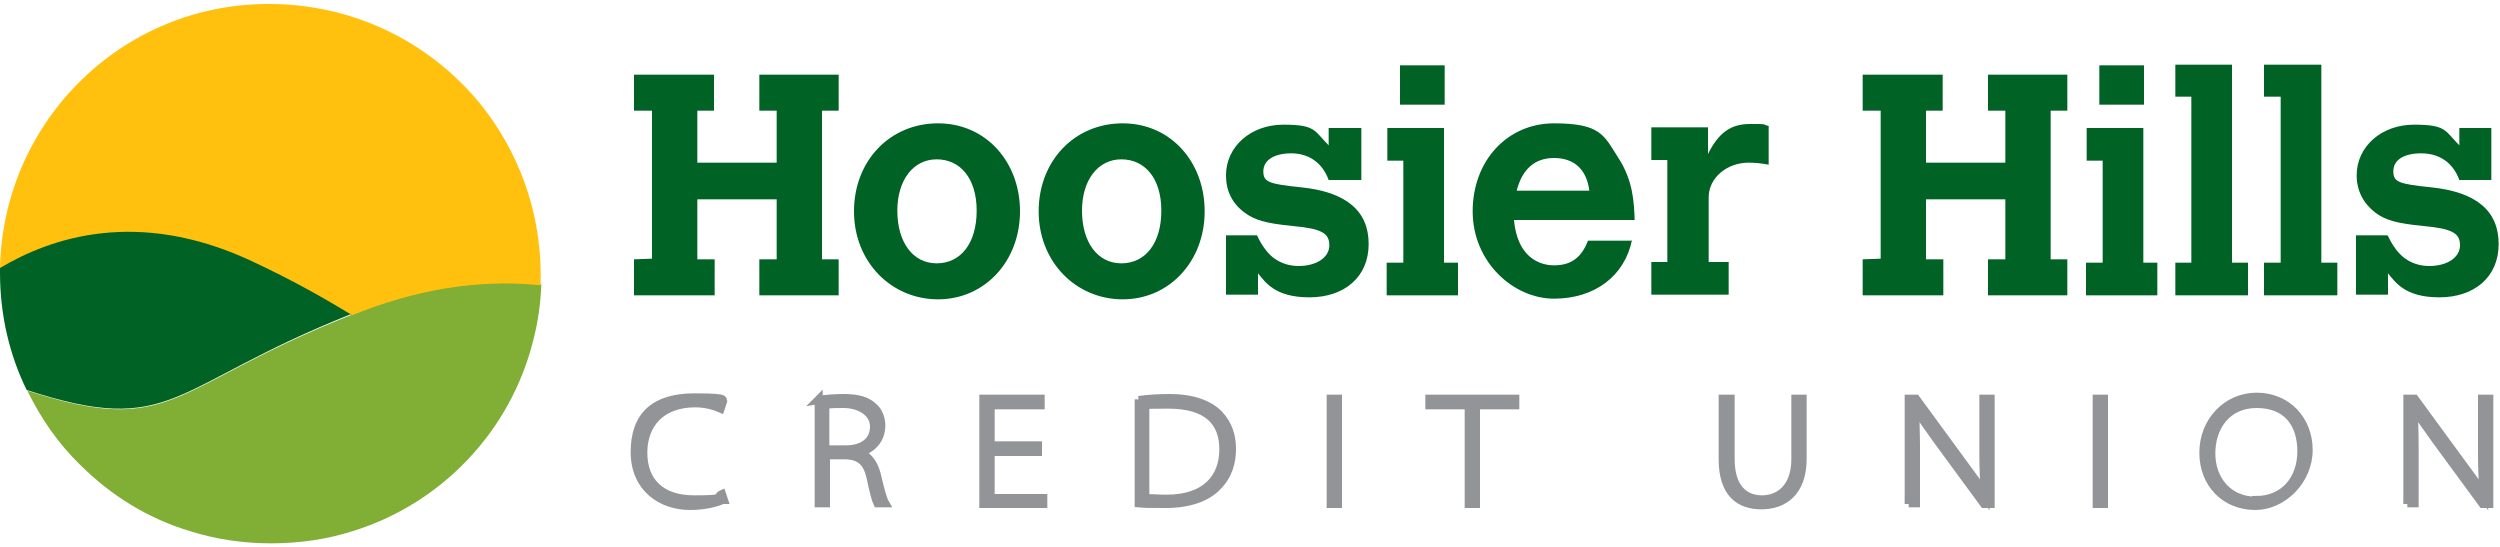 <?xml version="1.0" encoding="UTF-8"?>
<svg id="Layer_1" xmlns="http://www.w3.org/2000/svg" version="1.1" viewBox="0 0 375 82">
  <!-- Generator: Adobe Illustrator 29.6.1, SVG Export Plug-In . SVG Version: 2.1.1 Build 9)  -->
  <defs>
    <style>
      .st0 {
        fill: #006225;
      }

      .st1 {
        fill: #929497;
        stroke: #929497;
        stroke-miterlimit: 10;
        stroke-width: 1.2px;
      }

      .st2 {
        fill: #81ae34;
      }

      .st3 {
        fill: #ffc10e;
      }
    </style>
  </defs>
  <g>
    <polygon class="st0" points="95.1 11.2 107.1 11.2 107.1 16.6 104.6 16.6 104.6 24.4 116.5 24.4 116.5 16.6 113.9 16.6 113.9 11.2 125.8 11.2 125.8 16.6 123.3 16.6 123.3 38.9 125.8 38.9 125.8 44.3 113.9 44.3 113.9 38.9 116.5 38.9 116.5 29.9 104.6 29.9 104.6 38.9 107.2 38.9 107.2 44.3 95.1 44.3 95.1 38.9 97.8 38.8 97.8 16.6 95.1 16.6 95.1 11.2"/>
    <path class="st0" d="M153,31.7c0,7.5-5.3,13.2-12.3,13.2s-12.6-5.6-12.6-13.2,5.4-13.2,12.6-13.2,12.3,5.8,12.3,13.2M134.6,31.6c0,4.7,2.3,7.9,5.9,7.9s6-3,6-7.9-2.5-7.7-6-7.7-5.9,3.1-5.9,7.7"/>
    <path class="st0" d="M180.7,31.7c0,7.5-5.3,13.2-12.3,13.2s-12.6-5.6-12.6-13.2,5.4-13.2,12.6-13.2,12.3,5.8,12.3,13.2M162.3,31.6c0,4.7,2.3,7.9,5.9,7.9s6-3,6-7.9-2.5-7.7-6-7.7-5.9,3.1-5.9,7.7"/>
    <path class="st0" d="M188.6,35.4c.7,1.5,1.6,2.7,2.6,3.4,1,.7,2.2,1.1,3.6,1.1,2.7,0,4.6-1.3,4.6-3.1s-1.1-2.5-5.5-2.9c-4.1-.4-5.7-.9-7.2-2-1.9-1.4-2.8-3.3-2.8-5.6,0-4.3,3.7-7.6,8.6-7.6s4.6.9,6.8,3.1v-2.6h4.9v7.8h-4.9c-.9-2.5-2.9-4-5.6-4s-4.2,1.1-4.2,2.7.8,1.9,5.7,2.4c6.7.7,10.1,3.5,10.1,8.5s-3.7,8-8.9,8-6.6-2.3-7.7-3.6v3.2h-4.8v-8.9h4.7,0Z"/>
    <path class="st0" d="M208.1,19.2h8.5v20.2h2.1v4.9h-10.7v-4.9h2.5v-15.3h-2.4v-4.9h0ZM210,9.8h6.7v5.9h-6.7v-5.9Z"/>
    <path class="st0" d="M244.8,36c-1.1,5.4-5.6,8.8-11.7,8.8s-12.2-5.5-12.2-13.1,5.2-13.2,12.2-13.2,7.5,1.8,9.6,5.1c2.3,3.5,2.4,6.8,2.5,9.4h-18.1c.6,6.5,4.9,6.8,6,6.8,2.5,0,4.1-1.1,5.1-3.7h6.5ZM238.4,28.6c-.4-3.2-2.3-4.9-5.3-4.9s-4.8,1.8-5.6,4.9h10.9Z"/>
    <path class="st0" d="M256.2,23.1c1.6-3.2,3.4-4.5,6.3-4.5s1.6,0,2.8.3v5.8c-1.1-.2-2-.3-3-.3-3.3,0-6,2.3-6,5.2v9.7h3v4.9h-11.6v-4.9h2.4v-15.3h-2.4v-4.9h8.5v3.9h0Z"/>
    <polygon class="st0" points="279.4 11.2 291.4 11.2 291.4 16.6 288.9 16.6 288.9 24.4 300.8 24.4 300.8 16.6 298.2 16.6 298.2 11.2 310.1 11.2 310.1 16.6 307.6 16.6 307.6 38.9 310.1 38.9 310.1 44.3 298.2 44.3 298.2 38.9 300.8 38.9 300.8 29.9 288.9 29.9 288.9 38.9 291.5 38.9 291.5 44.3 279.4 44.3 279.4 38.9 282.1 38.8 282.1 16.6 279.4 16.6 279.4 11.2"/>
    <path class="st0" d="M313,19.2h8.5v20.2h2.1v4.9h-10.7v-4.9h2.5v-15.3h-2.4v-4.9h0ZM314.9,9.8h6.7v5.9h-6.7v-5.9Z"/>
    <polygon class="st0" points="326.3 9.7 334.8 9.7 334.8 39.4 337.2 39.4 337.2 44.3 326.3 44.3 326.3 39.4 328.7 39.4 328.7 14.5 326.3 14.5 326.3 9.7"/>
    <polygon class="st0" points="339.6 9.7 348.2 9.7 348.2 39.4 350.6 39.4 350.6 44.3 339.6 44.3 339.6 39.4 342.1 39.4 342.1 14.5 339.6 14.5 339.6 9.7"/>
    <path class="st0" d="M358.2,35.4c.7,1.5,1.6,2.7,2.6,3.4,1,.7,2.2,1.1,3.6,1.1,2.7,0,4.6-1.3,4.6-3.1s-1.1-2.5-5.5-2.9c-4.1-.4-5.7-.9-7.2-2-1.8-1.4-2.8-3.3-2.8-5.6,0-4.3,3.7-7.6,8.6-7.6s4.6.9,6.8,3.1v-2.6h4.8v7.8h-4.8c-.9-2.5-2.9-4-5.7-4s-4.2,1.1-4.2,2.7.8,1.9,5.7,2.4c6.7.7,10.1,3.5,10.1,8.5s-3.7,8-8.9,8-6.6-2.3-7.7-3.6v3.2h-4.8v-8.9h4.7,0Z"/>
  </g>
  <g>
    <path class="st2" d="M54.4,46.6c-.5.2-1.1.4-1.6.6-27.4,10.8-26.6,18.6-48.7,11.4,2,4.1,4.6,7.9,7.9,11.1,4.6,4.6,10.2,8.1,16.6,10,3.8,1.2,7.9,1.8,12.1,1.8s8.3-.6,12.1-1.8c13.4-4.1,23.8-15,27.2-28.7.7-2.7,1.1-5.5,1.2-8.4-7.5-.8-16.5,0-26.8,3.9"/>
    <path class="st3" d="M0,40.3c7.6-4.6,20.5-8.9,37.4-1.2,6.7,3,11.4,5.8,15.3,8.2.5-.2,1-.4,1.6-.6,10.2-3.9,19.2-4.7,26.8-3.9v-1.6c0-9.8-3.5-18.8-9.2-25.8-5.4-6.5-12.7-11.3-21.2-13.5-3.2-.8-6.6-1.3-10.1-1.3C18.4.4.4,18.2,0,40.3"/>
    <path class="st0" d="M52.7,47.2c-3.8-2.3-8.6-5.1-15.3-8.2-16.8-7.7-29.7-3.4-37.4,1.2v.7c0,6.3,1.4,12.3,4,17.6,22.1,7.2,21.3-.5,48.7-11.4"/>
  </g>
  <g>
    <path class="st1" d="M108.4,75c-.9.4-2.6.9-4.9.9-4.2,0-8.3-2.6-8.3-8.1s3-8.2,9-8.2,3.7.5,4.2.8l-.3.9c-.9-.4-2.3-.8-3.8-.8-5.1,0-7.8,3.1-7.8,7.4s2.6,7,7.6,7,3.1-.3,4.2-.8l.3.9h0Z"/>
    <path class="st1" d="M122.7,60c1.1-.2,2.6-.3,3.8-.3,2.2,0,3.6.4,4.6,1.4.7.6,1.1,1.7,1.1,2.7,0,2.1-1.3,3.5-3.2,4.1h0c1.3.5,2.1,1.7,2.5,3.2.6,2.5.9,3.7,1.3,4.4h-1.2c-.2-.4-.6-1.8-1-3.8-.5-2.3-1.5-3.3-3.7-3.4h-3v7.2h-1.1v-15.6h0ZM123.9,67.4h3c2.6,0,4.2-1.3,4.2-3.4s-2.1-3.4-4.6-3.4-2.2.1-2.7.2v6.5h0Z"/>
    <polygon class="st1" points="155.7 67.8 148.6 67.8 148.6 74.7 156.5 74.7 156.5 75.6 147.5 75.6 147.5 59.8 156.1 59.8 156.1 60.8 148.6 60.8 148.6 66.8 155.7 66.8 155.7 67.8"/>
    <path class="st1" d="M170.8,60c1.4-.2,3-.3,4.7-.3,3.3,0,5.9.9,7.4,2.5,1.3,1.4,1.9,3.1,1.9,5.1s-.5,4-2.2,5.7c-1.5,1.6-4.2,2.6-7.7,2.6s-2.7,0-4.1-.1v-15.6h0ZM171.9,74.7c.7,0,1.9.1,3.1.1,6,0,8.5-3.3,8.5-7.4s-2.4-6.7-8.2-6.7-2.6.1-3.5.3v13.7h0Z"/>
    <rect class="st1" x="199.6" y="59.8" width="1.1" height="15.8"/>
    <polygon class="st1" points="220.3 60.8 214.4 60.8 214.4 59.8 227.3 59.8 227.3 60.8 221.4 60.8 221.4 75.6 220.3 75.6 220.3 60.8"/>
    <path class="st1" d="M259.6,59.8v9.1c0,4.3,2.1,6,4.7,6s5-1.8,5-6v-9.1h1.1v9c0,5.1-2.9,7-6.2,7s-5.8-1.8-5.8-6.9v-9.1h1.2Z"/>
    <path class="st1" d="M286.3,75.6v-15.8h1.1l7.1,9.7c1.4,1.9,2.4,3.2,3.2,4.6h0c-.1-1.9-.2-3.7-.2-6.2v-8.1h1.1v15.8h-1l-6.9-9.4c-1.3-1.8-2.5-3.5-3.4-4.9h0c0,1.8.1,3.5.1,5.8v8.4h-1.1,0Z"/>
    <rect class="st1" x="314.5" y="59.8" width="1.1" height="15.8"/>
    <path class="st1" d="M338.3,75.9c-4.5,0-7.8-3.3-7.8-8s3.5-8.4,8-8.4,7.8,3.4,7.8,8-3.9,8.4-8,8.4h0ZM338.4,75c4.2,0,6.8-3.1,6.8-7.3s-2.2-7.1-6.7-7.1-6.8,3.5-6.8,7.4,2.5,7.1,6.7,7.1h0Z"/>
    <path class="st1" d="M361.1,75.6v-15.8h1.1l7.1,9.7c1.4,1.9,2.4,3.2,3.2,4.6h0c-.1-1.9-.2-3.7-.2-6.2v-8.1h1.1v15.8h-1l-6.9-9.4c-1.3-1.8-2.5-3.5-3.4-4.9h0c0,1.8.1,3.5.1,5.8v8.4h-1.1Z"/>
  </g>
</svg>